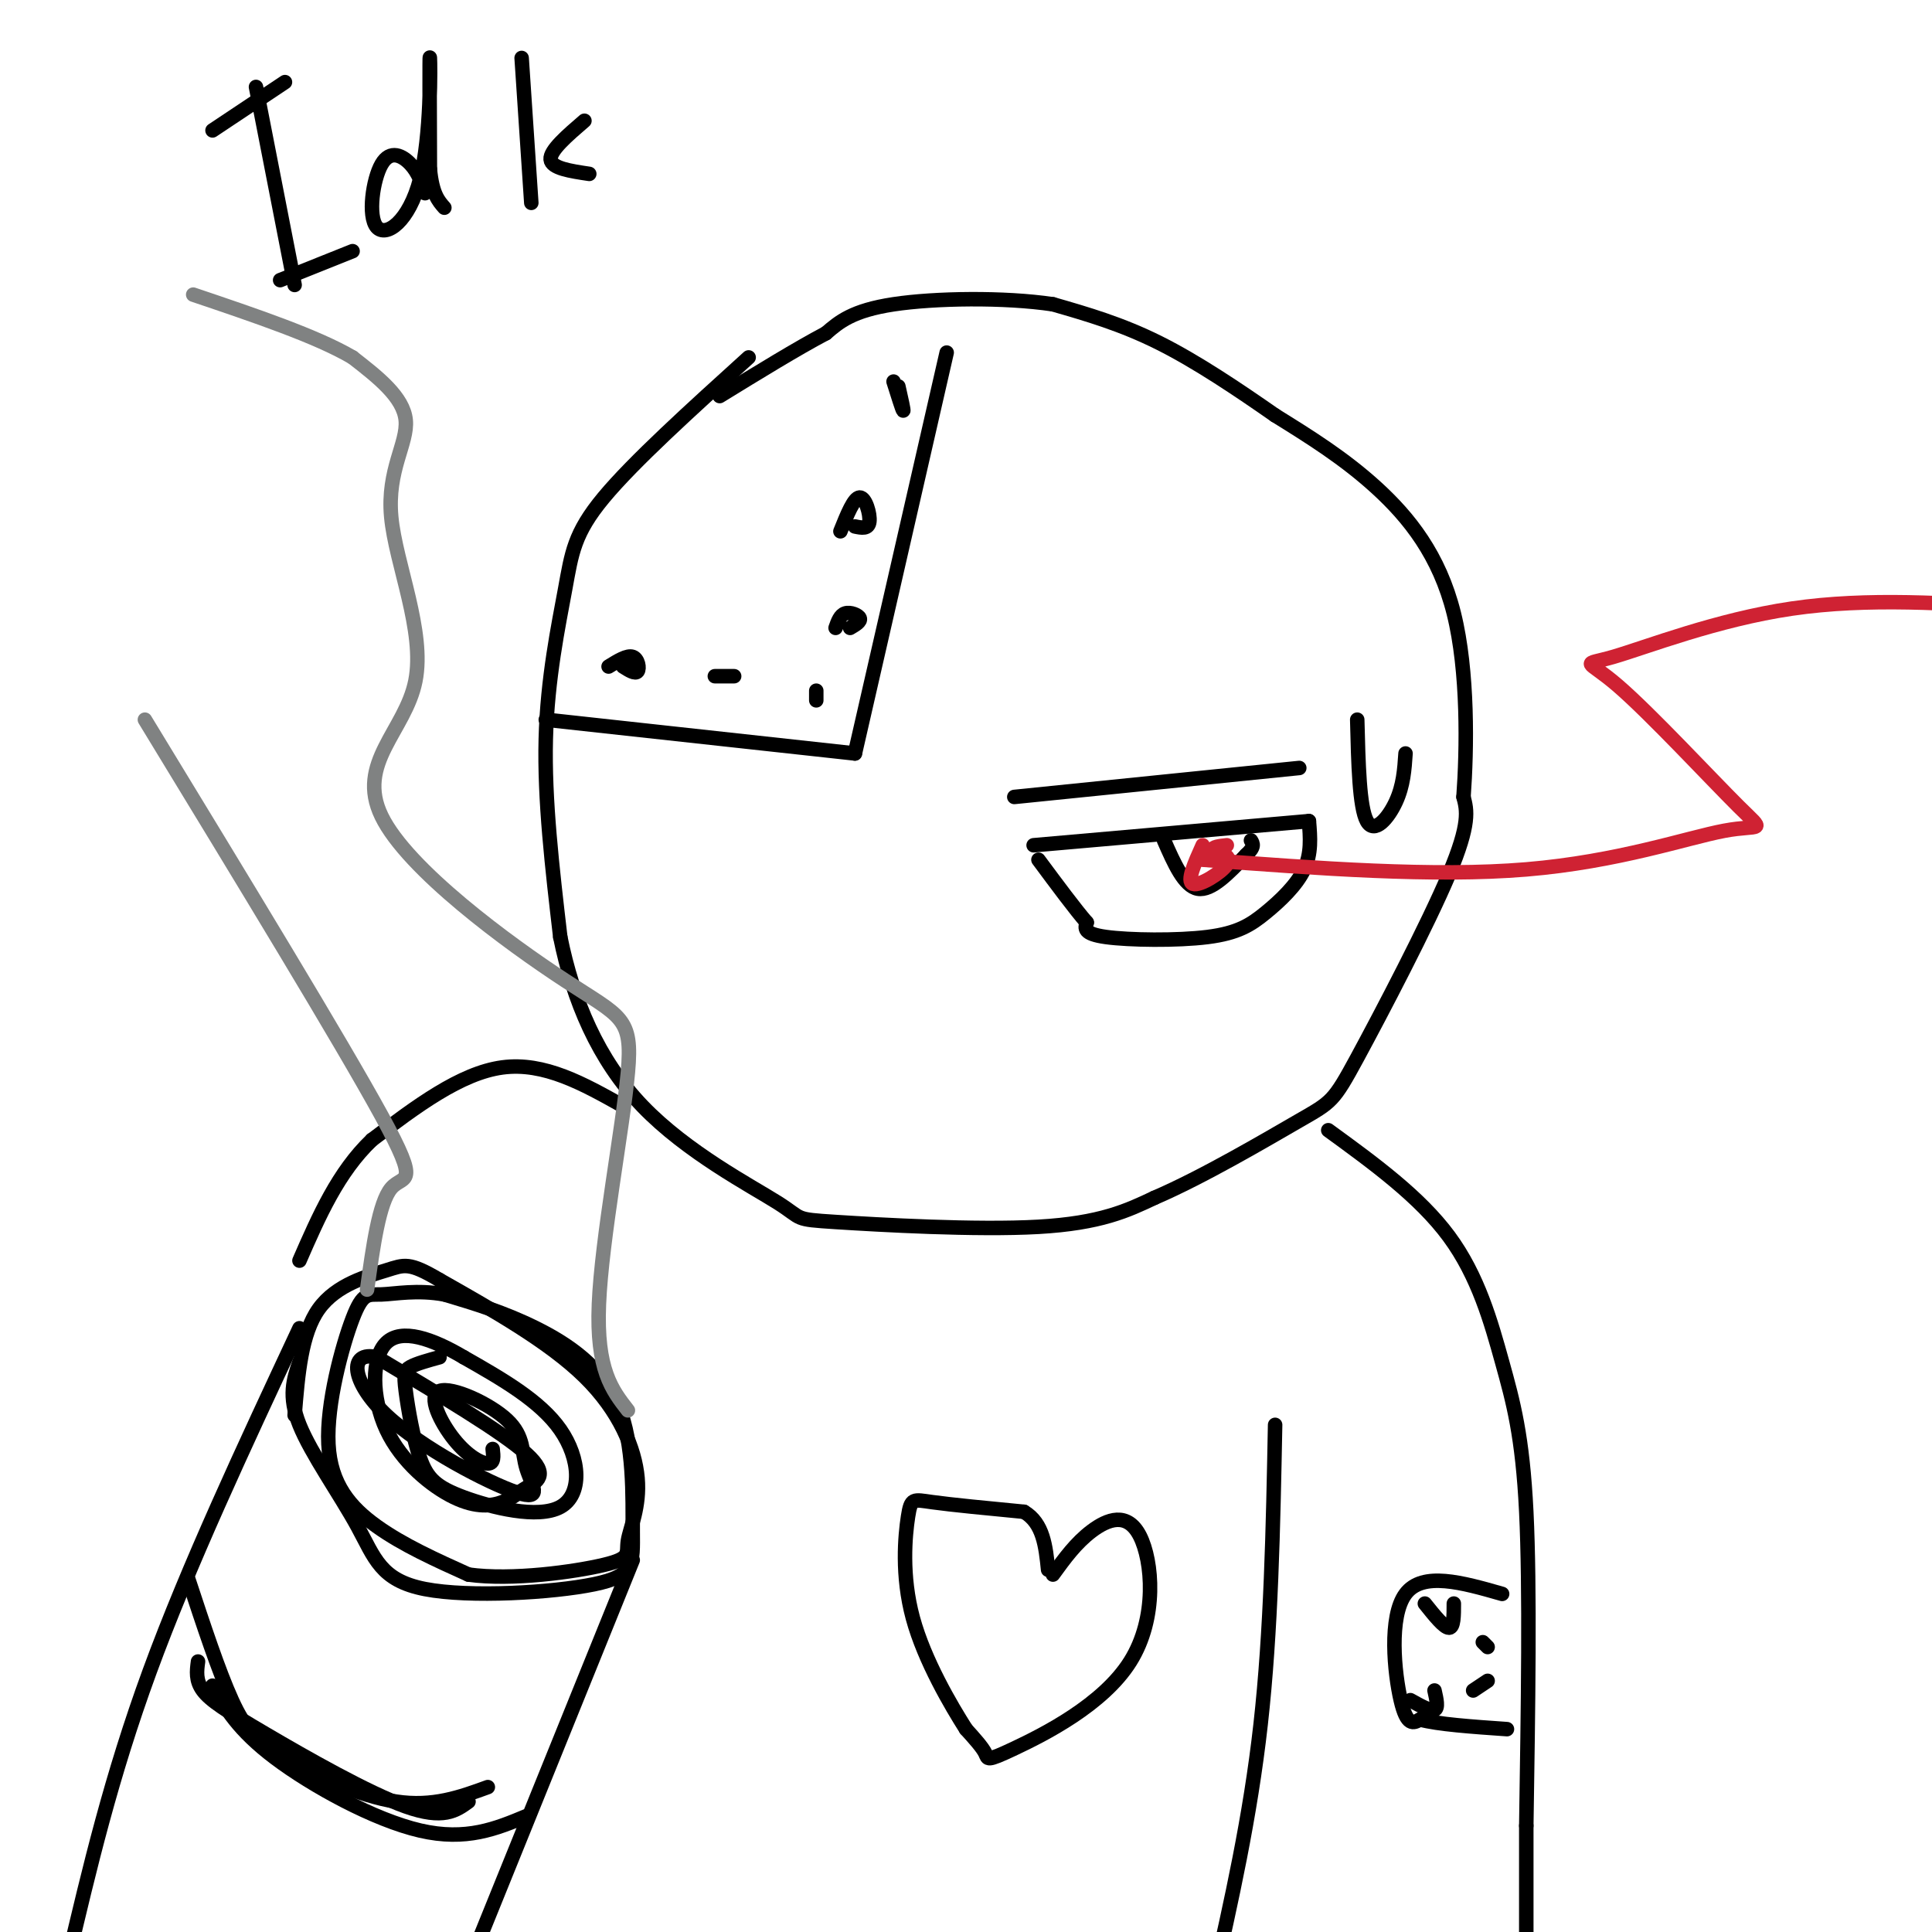 <svg viewBox='0 0 400 400' version='1.1' xmlns='http://www.w3.org/2000/svg' xmlns:xlink='http://www.w3.org/1999/xlink'><g fill='none' stroke='rgb(0,0,0)' stroke-width='3' stroke-linecap='round' stroke-linejoin='round'><path d='M155,74c-11.911,10.786 -23.821,21.571 -30,29c-6.179,7.429 -6.625,11.500 -8,19c-1.375,7.500 -3.679,18.429 -4,31c-0.321,12.571 1.339,26.786 3,41'/><path d='M116,194c2.651,13.112 7.779,25.392 17,35c9.221,9.608 22.533,16.544 28,20c5.467,3.456 3.087,3.430 12,4c8.913,0.570 29.118,1.734 42,1c12.882,-0.734 18.441,-3.367 24,-6'/><path d='M239,248c10.073,-4.319 23.257,-12.116 30,-16c6.743,-3.884 7.046,-3.853 12,-13c4.954,-9.147 14.558,-27.470 19,-38c4.442,-10.530 3.721,-13.265 3,-16'/><path d='M303,165c0.714,-9.702 1.000,-25.958 -2,-38c-3.000,-12.042 -9.286,-19.869 -16,-26c-6.714,-6.131 -13.857,-10.565 -21,-15'/><path d='M264,86c-7.622,-5.311 -16.178,-11.089 -24,-15c-7.822,-3.911 -14.911,-5.956 -22,-8'/><path d='M218,63c-10.133,-1.511 -24.467,-1.289 -33,0c-8.533,1.289 -11.267,3.644 -14,6'/><path d='M171,69c-6.000,3.167 -14.000,8.083 -22,13'/><path d='M214,175c0.000,0.000 57.000,-5.000 57,-5'/><path d='M271,170c0.281,3.354 0.561,6.708 -1,10c-1.561,3.292 -4.965,6.522 -8,9c-3.035,2.478 -5.702,4.206 -12,5c-6.298,0.794 -16.228,0.656 -21,0c-4.772,-0.656 -4.386,-1.828 -4,-3'/><path d='M225,191c-2.333,-2.667 -6.167,-7.833 -10,-13'/><path d='M241,174c2.083,4.750 4.167,9.500 7,10c2.833,0.500 6.417,-3.250 10,-7'/><path d='M258,177c1.833,-1.667 1.417,-2.333 1,-3'/><path d='M210,165c0.000,0.000 59.000,-6.000 59,-6'/><path d='M281,149c0.222,9.089 0.444,18.178 2,21c1.556,2.822 4.444,-0.622 6,-4c1.556,-3.378 1.778,-6.689 2,-10'/><path d='M53,18c0.000,0.000 8.000,41.000 8,41'/><path d='M44,27c0.000,0.000 15.000,-10.000 15,-10'/><path d='M58,58c0.000,0.000 15.000,-6.000 15,-6'/><path d='M88,40c-0.688,-2.124 -1.375,-4.247 -3,-6c-1.625,-1.753 -4.187,-3.135 -6,0c-1.813,3.135 -2.878,10.789 -1,13c1.878,2.211 6.698,-1.020 9,-10c2.302,-8.980 2.086,-23.709 2,-25c-0.086,-1.291 -0.043,10.854 0,23'/><path d='M89,35c0.500,5.167 1.750,6.583 3,8'/><path d='M108,12c0.000,0.000 2.000,30.000 2,30'/><path d='M121,25c-3.583,3.083 -7.167,6.167 -7,8c0.167,1.833 4.083,2.417 8,3'/><path d='M275,234c9.470,6.893 18.940,13.786 25,22c6.060,8.214 8.708,17.750 11,26c2.292,8.250 4.226,15.214 5,31c0.774,15.786 0.387,40.393 0,65'/><path d='M316,378c0.000,15.667 0.000,22.333 0,29'/><path d='M264,295c-0.417,21.333 -0.833,42.667 -3,62c-2.167,19.333 -6.083,36.667 -10,54'/><path d='M62,282c-1.202,3.508 -2.403,7.016 0,13c2.403,5.984 8.411,14.445 12,21c3.589,6.555 4.759,11.203 14,13c9.241,1.797 26.554,0.744 35,-1c8.446,-1.744 8.027,-4.179 8,-11c-0.027,-6.821 0.339,-18.029 -3,-26c-3.339,-7.971 -10.383,-12.706 -17,-16c-6.617,-3.294 -12.809,-5.147 -19,-7'/><path d='M92,268c-5.627,-1.028 -10.196,-0.099 -13,0c-2.804,0.099 -3.844,-0.633 -6,5c-2.156,5.633 -5.426,17.632 -5,26c0.426,8.368 4.550,13.105 10,17c5.450,3.895 12.225,6.947 19,10'/><path d='M97,326c9.032,1.259 22.111,-0.594 28,-2c5.889,-1.406 4.589,-2.367 5,-5c0.411,-2.633 2.534,-6.940 2,-13c-0.534,-6.060 -3.724,-13.874 -11,-21c-7.276,-7.126 -18.638,-13.563 -30,-20'/><path d='M91,265c-6.357,-3.762 -7.250,-3.167 -11,-2c-3.750,1.167 -10.357,2.905 -14,8c-3.643,5.095 -4.321,13.548 -5,22'/><path d='M91,281c-2.364,0.651 -4.727,1.301 -6,2c-1.273,0.699 -1.455,1.446 -1,5c0.455,3.554 1.547,9.917 3,14c1.453,4.083 3.266,5.888 9,8c5.734,2.112 15.390,4.530 20,2c4.610,-2.530 4.174,-10.009 0,-16c-4.174,-5.991 -12.087,-10.496 -20,-15'/><path d='M96,281c-6.530,-3.872 -12.855,-6.051 -16,-3c-3.145,3.051 -3.111,11.332 0,18c3.111,6.668 9.298,11.723 14,14c4.702,2.277 7.920,1.775 10,1c2.080,-0.775 3.021,-1.824 5,-3c1.979,-1.176 4.994,-2.479 0,-7c-4.994,-4.521 -17.997,-12.261 -31,-20'/><path d='M78,281c-5.948,-1.394 -5.318,5.119 2,12c7.318,6.881 21.325,14.128 27,16c5.675,1.872 3.016,-1.632 2,-5c-1.016,-3.368 -0.391,-6.598 -4,-10c-3.609,-3.402 -11.452,-6.974 -14,-6c-2.548,0.974 0.199,6.493 3,10c2.801,3.507 5.658,5.002 7,5c1.342,-0.002 1.171,-1.501 1,-3'/><path d='M62,275c-11.500,24.583 -23.000,49.167 -31,71c-8.000,21.833 -12.500,40.917 -17,60'/><path d='M131,323c0.000,0.000 -34.000,84.000 -34,84'/><path d='M39,327c3.131,9.494 6.262,18.988 9,25c2.738,6.012 5.083,8.542 11,12c5.917,3.458 15.405,7.845 23,9c7.595,1.155 13.298,-0.923 19,-3'/><path d='M97,373c-2.595,1.887 -5.190,3.774 -13,1c-7.810,-2.774 -20.833,-10.208 -29,-15c-8.167,-4.792 -11.476,-6.940 -13,-9c-1.524,-2.060 -1.262,-4.030 -1,-6'/><path d='M44,349c2.644,4.600 5.289,9.200 13,15c7.711,5.800 20.489,12.800 30,15c9.511,2.200 15.756,-0.400 22,-3'/><path d='M129,229c-8.167,-4.583 -16.333,-9.167 -25,-8c-8.667,1.167 -17.833,8.083 -27,15'/><path d='M77,236c-7.000,6.667 -11.000,15.833 -15,25'/><path d='M113,149c0.000,0.000 64.000,7.000 64,7'/><path d='M177,156c0.000,0.000 19.000,-83.000 19,-83'/><path d='M185,79c0.917,2.917 1.833,5.833 2,6c0.167,0.167 -0.417,-2.417 -1,-5'/><path d='M177,109c1.400,0.289 2.800,0.578 3,-1c0.200,-1.578 -0.800,-5.022 -2,-5c-1.200,0.022 -2.600,3.511 -4,7'/><path d='M176,130c1.133,-0.667 2.267,-1.333 2,-2c-0.267,-0.667 -1.933,-1.333 -3,-1c-1.067,0.333 -1.533,1.667 -2,3'/><path d='M169,145c0.000,0.000 0.000,-2.000 0,-2'/><path d='M129,138c1.267,0.800 2.533,1.600 3,1c0.467,-0.600 0.133,-2.600 -1,-3c-1.133,-0.400 -3.067,0.800 -5,2'/><path d='M148,140c0.000,0.000 4.000,0.000 4,0'/><path d='M311,330c-8.244,-2.356 -16.489,-4.711 -20,0c-3.511,4.711 -2.289,16.489 -1,22c1.289,5.511 2.644,4.756 4,4'/><path d='M294,356c3.667,1.000 10.833,1.500 18,2'/><path d='M295,332c2.000,2.500 4.000,5.000 5,5c1.000,0.000 1.000,-2.500 1,-5'/><path d='M292,352c2.083,1.167 4.167,2.333 5,2c0.833,-0.333 0.417,-2.167 0,-4'/><path d='M305,350c0.000,0.000 3.000,-2.000 3,-2'/><path d='M308,341c0.000,0.000 -1.000,-1.000 -1,-1'/><path d='M218,326c2.372,-3.270 4.744,-6.540 8,-9c3.256,-2.460 7.397,-4.109 10,1c2.603,5.109 3.667,16.978 -2,26c-5.667,9.022 -18.064,15.198 -24,18c-5.936,2.802 -5.410,2.229 -6,1c-0.590,-1.229 -2.295,-3.115 -4,-5'/><path d='M200,358c-3.030,-4.764 -8.606,-14.174 -11,-23c-2.394,-8.826 -1.606,-17.069 -1,-21c0.606,-3.931 1.030,-3.552 5,-3c3.970,0.552 11.485,1.276 19,2'/><path d='M212,313c4.000,2.333 4.500,7.167 5,12'/></g>
<g fill='none' stroke='rgb(207,34,51)' stroke-width='3' stroke-linecap='round' stroke-linejoin='round'><path d='M249,175c-1.689,3.756 -3.378,7.511 -2,8c1.378,0.489 5.822,-2.289 7,-4c1.178,-1.711 -0.911,-2.356 -3,-3'/><path d='M251,176c0.000,-0.667 1.500,-0.833 3,-1'/><path d='M249,178c23.951,1.795 47.902,3.591 67,2c19.098,-1.591 33.344,-6.568 41,-8c7.656,-1.432 8.723,0.683 3,-5c-5.723,-5.683 -18.235,-19.162 -25,-25c-6.765,-5.838 -7.783,-4.033 -1,-6c6.783,-1.967 21.367,-7.705 37,-10c15.633,-2.295 32.317,-1.148 49,0'/></g>
<g fill='none' stroke='rgb(128,130,130)' stroke-width='3' stroke-linecap='round' stroke-linejoin='round'><path d='M76,267c1.244,-9.022 2.489,-18.044 5,-21c2.511,-2.956 6.289,0.156 -2,-15c-8.289,-15.156 -28.644,-48.578 -49,-82'/><path d='M130,292c-3.282,-4.206 -6.564,-8.413 -6,-22c0.564,-13.587 4.974,-36.556 6,-48c1.026,-11.444 -1.330,-11.364 -13,-19c-11.670,-7.636 -32.652,-22.988 -38,-34c-5.348,-11.012 4.938,-17.684 7,-28c2.062,-10.316 -4.099,-24.277 -5,-34c-0.901,-9.723 3.457,-15.206 3,-20c-0.457,-4.794 -5.728,-8.897 -11,-13'/><path d='M73,74c-7.333,-4.333 -20.167,-8.667 -33,-13'/></g>
</svg>
